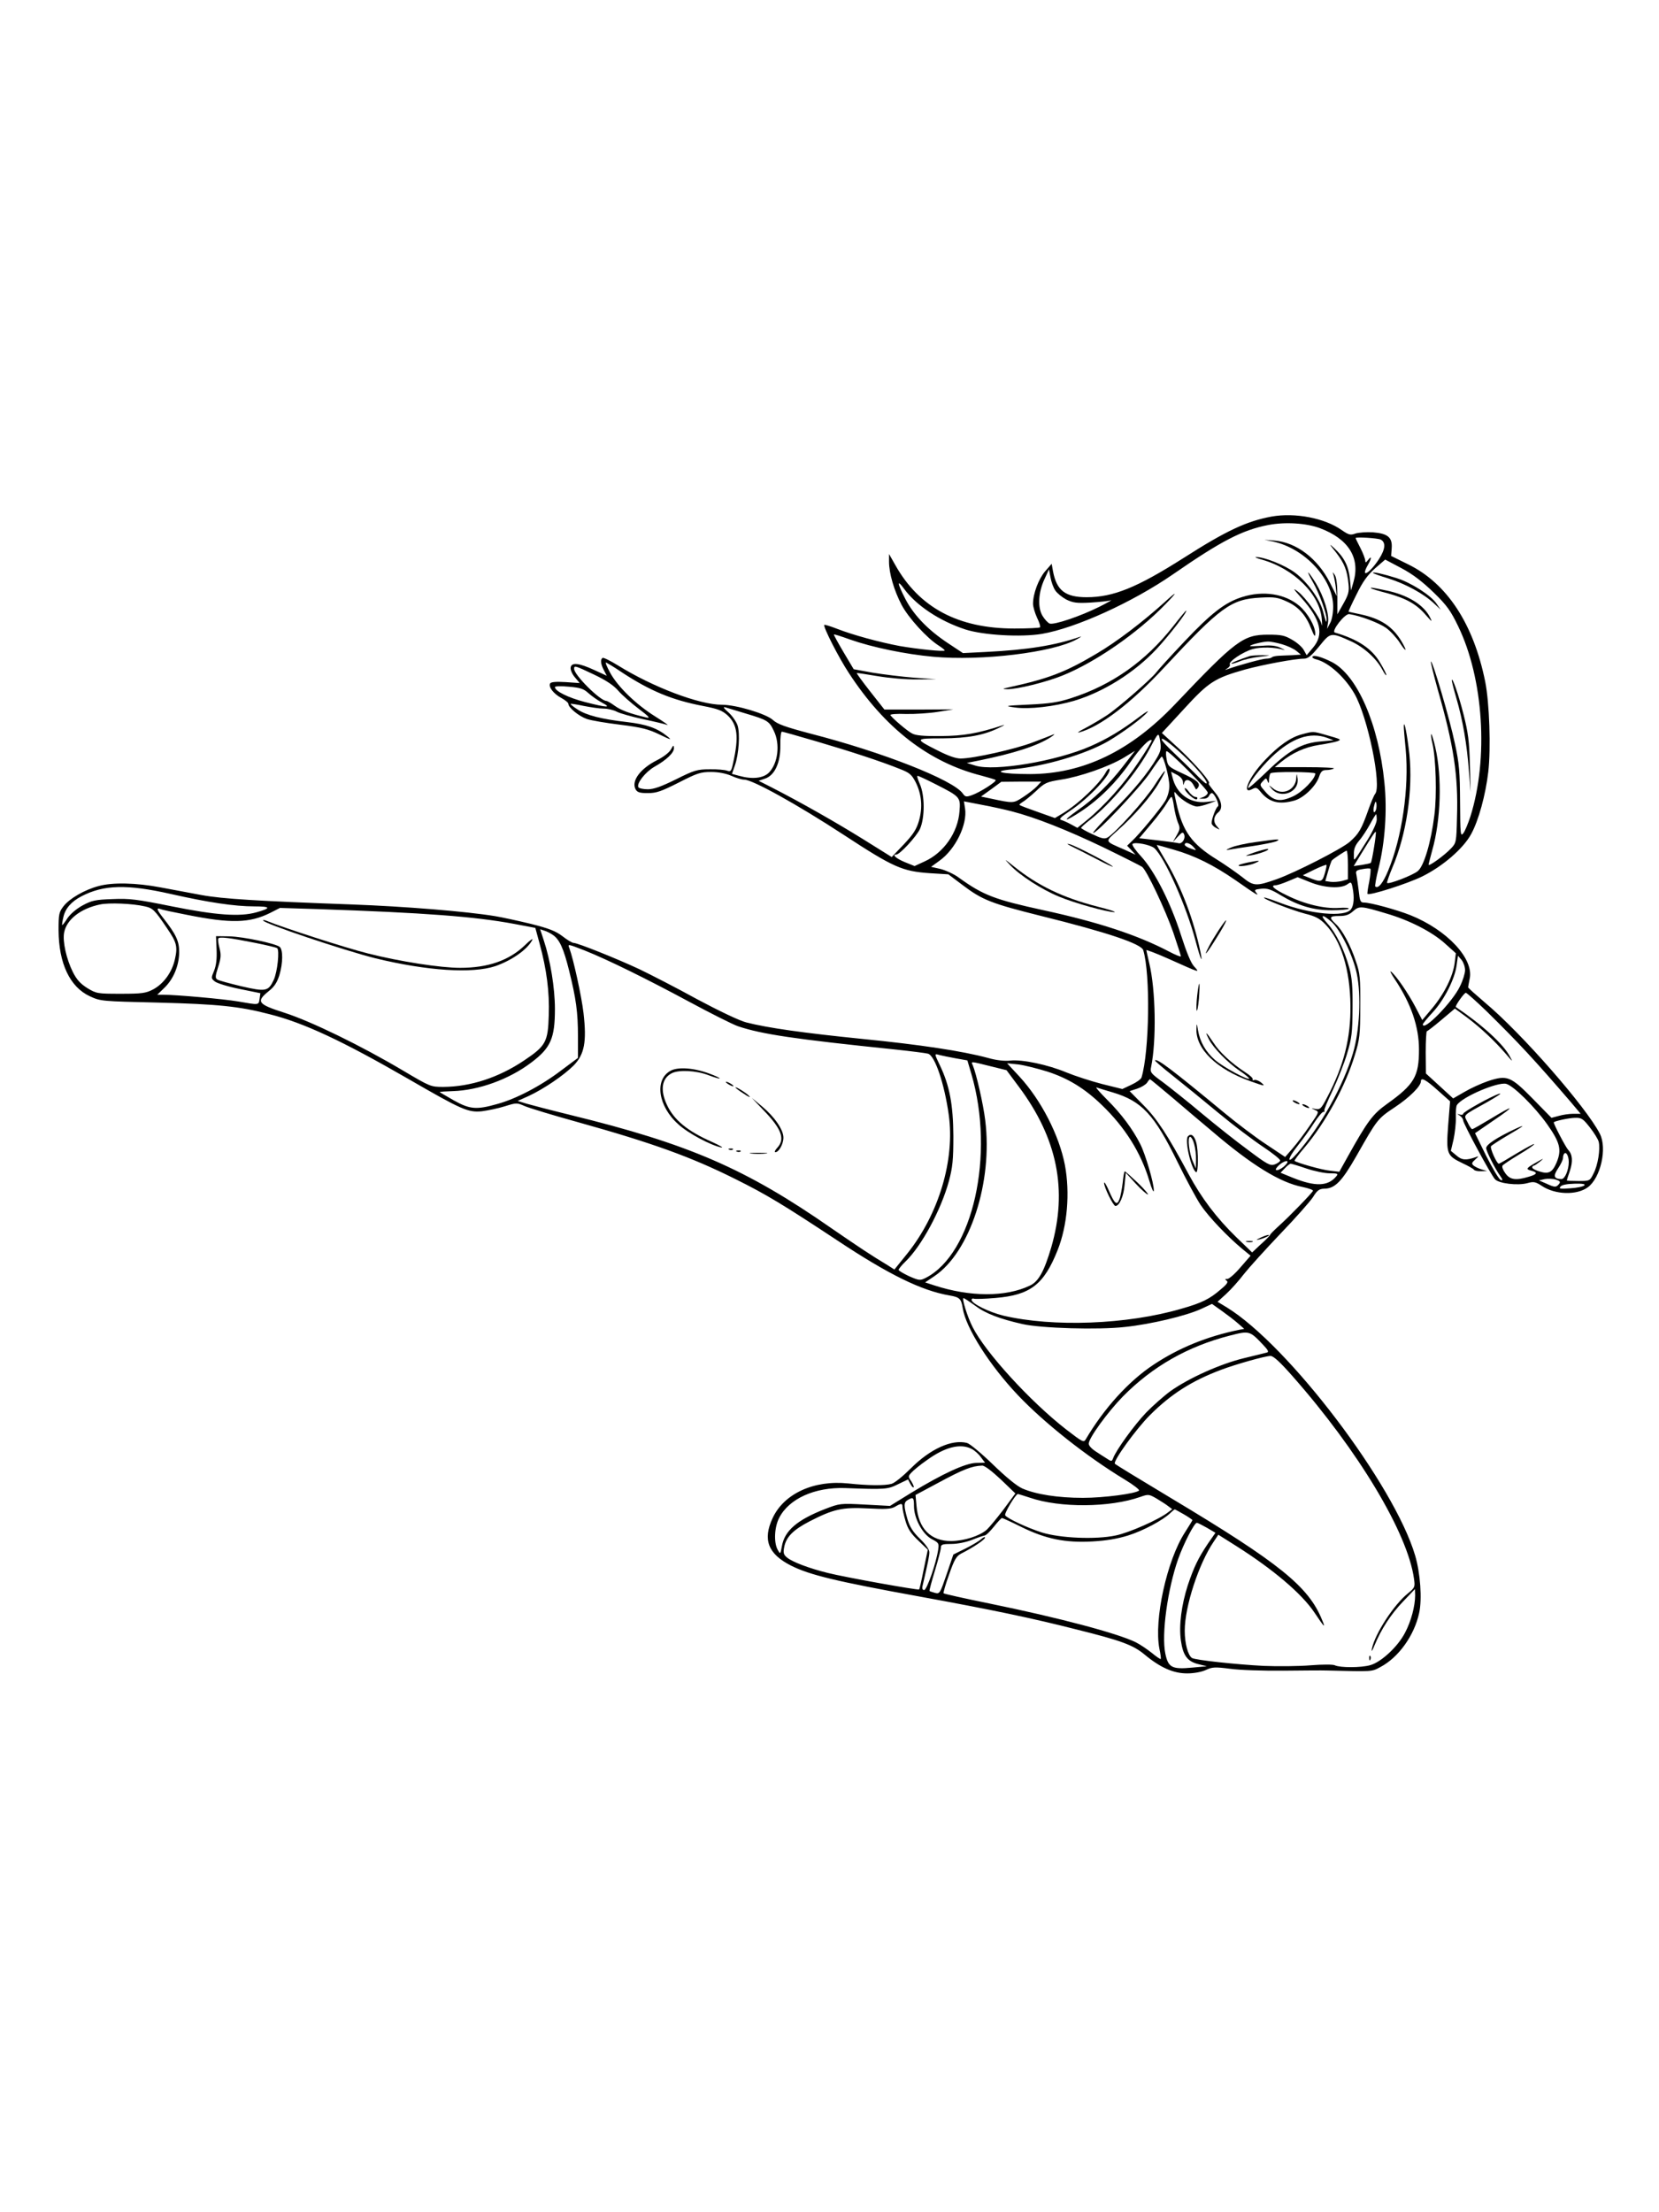 <?xml version="1.0" standalone="no"?>
<!DOCTYPE svg PUBLIC "-//W3C//DTD SVG 20010904//EN"
 "http://www.w3.org/TR/2001/REC-SVG-20010904/DTD/svg10.dtd">
<svg version="1.0" xmlns="http://www.w3.org/2000/svg"
 width="864pt" height="1152pt" viewBox="0 0 864 1152"
 preserveAspectRatio="xMidYMid meet">

<g transform="translate(0,1152) scale(0.1,-0.1)"
fill="#000000" stroke="none">
<path d="M6622 8830 c-129 -24 -235 -73 -457 -215 -244 -155 -367 -205 -506
-205 -111 0 -156 35 -175 135 l-7 39 -34 -39 c-34 -40 -63 -116 -63 -169 0
-16 10 -49 21 -73 12 -24 19 -47 15 -50 -3 -3 -63 -6 -133 -6 -293 0 -496 109
-620 330 l-33 58 0 -40 c0 -60 26 -150 66 -226 36 -67 131 -172 193 -211 17
-11 31 -22 31 -25 0 -8 -143 7 -235 23 -106 20 -245 58 -324 89 -36 14 -66 23
-68 21 -8 -8 75 -171 128 -251 187 -287 417 -465 690 -534 38 -10 71 -20 74
-23 8 -7 -83 -65 -124 -79 -29 -10 -34 -9 -47 9 -49 70 -416 215 -794 312
-132 35 -171 49 -195 71 -35 32 -191 79 -265 79 -118 0 -360 92 -542 205 -39
24 -75 42 -80 39 -12 -8 -10 -32 7 -64 l15 -29 -63 29 c-82 38 -121 42 -125
14 -2 -12 8 -35 22 -51 l25 -30 -73 5 c-50 3 -76 1 -81 -7 -10 -18 18 -54 59
-76 20 -11 36 -24 36 -30 0 -20 54 -64 96 -79 23 -8 101 -21 175 -30 111 -14
146 -23 204 -51 60 -29 66 -30 40 -9 -53 43 -108 62 -210 74 -132 15 -211 35
-258 66 -22 14 -37 27 -35 29 1 1 32 -3 68 -11 36 -7 82 -14 103 -14 21 0 52
-7 69 -16 17 -9 78 -26 137 -39 58 -12 115 -26 126 -30 11 -4 -18 16 -64 45
-99 62 -195 155 -234 228 -16 29 -25 52 -22 52 4 0 44 -24 88 -54 144 -94 256
-141 417 -172 77 -15 100 -23 128 -48 53 -49 61 -112 30 -249 -9 -43 -12 -47
-32 -40 -11 4 -52 8 -91 7 -63 0 -80 -5 -174 -52 -77 -38 -116 -52 -147 -52
-24 0 -46 5 -49 10 -12 19 36 80 83 107 64 36 102 73 102 97 -1 18 -3 17 -16
-7 -9 -16 -39 -39 -73 -56 -87 -44 -134 -108 -111 -151 9 -16 21 -20 64 -20
45 0 70 9 161 55 96 49 113 55 168 55 40 0 78 -8 106 -20 24 -11 54 -20 67
-20 43 0 274 -128 519 -288 258 -169 304 -189 446 -199 l98 -6 73 -55 c104
-79 151 -97 411 -162 343 -85 521 -145 531 -178 38 -125 32 -528 -9 -663 -3
-9 -27 -26 -53 -38 l-47 -22 -105 26 c-58 15 -141 42 -185 60 -98 41 -231 69
-294 62 -29 -3 -71 1 -116 14 -134 36 -352 69 -655 99 -306 31 -491 57 -604
86 -35 9 -142 60 -256 121 -107 59 -242 128 -300 156 -120 56 -322 137 -343
137 -7 0 -34 16 -58 35 -36 27 -69 40 -164 64 -66 16 -149 34 -185 40 -150 25
-474 51 -745 61 -493 18 -676 29 -785 49 -58 11 -154 29 -214 40 -127 24 -249
27 -322 7 -73 -19 -152 -65 -183 -105 -24 -31 -26 -42 -26 -125 1 -173 59
-296 163 -344 56 -26 61 -26 357 -33 308 -8 419 -19 577 -60 180 -45 382 -140
722 -336 280 -162 314 -177 385 -170 31 4 85 15 120 26 61 19 63 19 104 1 23
-10 148 -48 278 -84 387 -108 589 -181 819 -296 163 -81 250 -134 530 -319
268 -178 439 -262 585 -287 53 -9 61 -17 69 -67 16 -102 140 -297 288 -453
138 -145 355 -317 556 -439 45 -27 78 -53 74 -57 -17 -16 -183 -38 -292 -38
-130 0 -245 18 -316 49 -29 13 -86 60 -153 125 -60 58 -120 108 -135 112 -79
20 -191 -31 -292 -132 -40 -40 -85 -77 -101 -81 -35 -10 -124 -9 -225 2 -179
19 -335 -53 -394 -180 -53 -113 -24 -187 96 -248 98 -49 235 -82 675 -162 372
-68 583 -112 814 -171 229 -57 292 -80 352 -130 83 -69 152 -99 224 -98 35 0
75 8 96 18 32 15 47 16 125 6 49 -7 173 -11 277 -10 103 1 205 2 227 1 240 -6
233 -7 279 18 95 50 177 165 202 282 16 72 6 208 -21 299 -109 369 -659 1094
-981 1292 l-48 29 46 42 c25 23 66 69 91 102 26 33 111 127 189 209 79 82 156
169 171 192 22 36 33 43 58 44 56 0 92 37 168 170 109 192 110 194 200 254 77
51 136 110 136 135 0 23 27 8 88 -47 l64 -57 -10 -125 c-11 -149 -7 -158 74
-197 30 -14 57 -29 60 -34 3 -5 20 -9 37 -8 l32 1 -28 8 c-16 5 -35 14 -42 20
-12 10 -11 15 8 32 20 18 20 19 2 12 -49 -17 -72 -16 -100 9 l-29 24 14 59 c7
33 13 84 12 114 -1 30 1 60 6 66 27 42 212 121 256 110 37 -9 148 -118 214
-211 67 -95 76 -132 49 -198 -22 -52 -41 -62 -87 -48 -22 6 -40 16 -40 21 0 6
3 10 8 10 4 0 18 10 32 21 23 19 21 19 -15 -2 -57 -32 -61 -37 -31 -45 36 -9
33 -19 -13 -32 -66 -20 -97 -16 -121 18 -12 16 -19 34 -15 40 3 5 42 31 85 57
44 26 80 51 80 55 0 4 -40 -18 -89 -47 -49 -30 -92 -55 -95 -55 -11 0 -47 81
-41 91 4 5 42 30 86 56 86 50 101 62 42 35 -98 -46 -153 -82 -153 -101 0 -15
46 -107 72 -143 16 -23 16 -27 3 -22 -9 4 -42 60 -75 125 l-58 118 96 66 c117
79 110 85 -13 10 -50 -30 -93 -55 -98 -55 -4 0 -15 16 -24 36 -20 41 -32 30
106 107 47 27 75 45 61 42 -37 -10 -190 -95 -190 -105 0 -5 -8 -7 -17 -4 -17
5 -17 5 0 -6 9 -6 17 -17 17 -24 0 -16 144 -283 166 -307 20 -22 118 -34 169
-20 32 9 42 7 74 -14 70 -47 182 -50 240 -8 67 49 102 203 63 279 -71 139
-406 522 -597 682 -49 42 -90 78 -89 81 0 3 4 23 8 44 23 104 -117 254 -308
331 -73 29 -209 66 -242 66 -19 0 -22 7 -28 63 -4 34 -10 72 -12 83 -5 18 0
23 31 28 20 4 39 5 42 2 3 -3 0 -33 -6 -67 -7 -33 -11 -62 -9 -64 10 -10 208
53 285 91 107 53 214 145 255 221 38 69 75 203 89 324 14 123 6 359 -16 469
-61 302 -199 512 -401 611 l-89 44 3 41 c4 56 -21 76 -98 82 -32 2 -73 -1 -90
-6 -27 -10 -35 -8 -73 18 -88 62 -242 92 -365 70z m251 -60 c150 -56 212 -155
176 -280 l-13 -45 -6 61 c-7 67 -30 112 -81 159 -29 27 -28 24 9 -22 44 -57
58 -93 65 -165 4 -39 -1 -56 -27 -102 l-31 -55 0 92 c0 60 -5 99 -13 112 -13
19 -13 19 -7 0 3 -10 9 -40 12 -65 l5 -45 -36 71 c-64 126 -175 210 -289 219
l-52 4 45 -9 c166 -36 313 -195 313 -339 0 -33 -6 -68 -16 -86 l-16 -30 5 31
c8 44 -21 137 -63 207 -45 71 -55 75 -15 5 33 -57 72 -166 71 -195 -1 -21 -4
-13 -19 44 -16 62 -82 154 -146 201 -52 39 -163 83 -203 81 -9 0 5 -6 30 -13
168 -47 304 -182 313 -312 2 -27 2 -39 -1 -26 -7 35 -84 141 -123 171 -29 22
-26 16 18 -33 101 -112 119 -191 59 -260 l-32 -38 -15 27 c-8 15 -35 39 -60
53 -39 23 -56 27 -125 27 -130 0 -168 -28 -485 -362 -232 -244 -479 -363 -755
-364 -152 0 -207 15 -90 25 164 15 378 78 496 146 76 45 176 118 204 151 11
12 -7 2 -40 -23 -94 -71 -167 -115 -256 -154 -177 -78 -500 -132 -599 -101
l-45 14 60 12 c187 38 307 77 377 122 18 12 24 18 13 14 -11 -5 -59 -23 -106
-41 -91 -35 -310 -84 -376 -84 -25 0 -65 14 -118 41 -123 62 -123 64 23 64
133 1 215 16 295 55 23 11 33 17 22 14 -135 -44 -206 -56 -325 -57 -92 -1
-132 3 -151 14 -26 14 -101 78 -112 95 -3 5 34 8 81 6 48 -1 123 4 167 11 l80
13 -180 -1 -179 0 -74 94 c-40 51 -72 95 -70 96 2 1 50 -6 108 -16 60 -10 148
-18 205 -17 l100 1 -115 8 c-63 5 -160 17 -215 26 l-99 18 -53 89 c-29 49 -52
91 -50 92 1 2 39 -10 83 -26 116 -41 290 -77 434 -90 251 -23 625 22 748 91
20 11 28 17 17 13 -129 -45 -272 -68 -490 -79 l-120 -6 -77 51 c-103 68 -178
145 -222 229 -43 83 -47 109 -7 54 63 -86 184 -167 319 -211 94 -30 289 -41
398 -23 176 30 473 165 684 311 250 173 360 230 495 256 88 17 197 10 268 -16z
m318 -60 c27 -15 24 -49 -9 -101 -51 -78 -100 -104 -57 -29 19 33 19 49 0 24
-12 -15 -14 -16 -15 -3 0 8 -11 38 -25 65 -14 27 -25 50 -25 52 0 7 114 0 131
-8z m275 -275 c69 -67 89 -95 128 -176 132 -272 159 -688 64 -990 -12 -37 -28
-76 -37 -88 -15 -19 -16 -7 -17 162 -1 155 -4 200 -27 305 -26 125 -117 435
-125 427 -2 -2 14 -68 36 -147 83 -289 107 -448 100 -663 -3 -131 -4 -135 -32
-164 -34 -36 -116 -95 -116 -84 0 4 9 38 19 75 45 158 52 381 16 536 -9 40
-19 71 -21 69 -3 -2 0 -24 6 -48 18 -78 24 -269 10 -375 -17 -139 -54 -264
-86 -290 -26 -22 -151 -70 -160 -62 -2 3 10 38 27 79 74 173 108 404 89 591
-11 99 -27 183 -29 148 -1 -8 4 -64 10 -125 18 -197 -19 -456 -92 -630 -27
-65 -52 -95 -67 -81 -2 3 5 45 17 93 34 135 46 303 31 447 -30 305 -142 560
-273 628 -54 27 -95 39 -102 28 -3 -4 7 -11 21 -14 63 -16 147 -91 197 -177
70 -120 145 -485 108 -524 -5 -6 -21 -43 -35 -83 -36 -102 -50 -125 -98 -167
-44 -37 -278 -157 -378 -193 -108 -38 -121 -38 -181 11 -30 23 -88 64 -130 90
-133 82 -180 147 -213 297 -14 63 -14 64 3 43 24 -29 81 -63 106 -63 11 0 38
7 60 15 l40 15 -51 -6 c-86 -10 -158 42 -178 129 l-7 28 31 -16 c19 -10 30
-24 31 -38 1 -18 2 -18 6 -4 6 23 32 18 47 -8 6 -11 12 -22 14 -25 2 -2 7 2
12 10 13 21 -5 37 -85 74 -67 31 -73 36 -79 71 -4 20 -5 40 -1 43 8 8 215
-199 215 -216 0 -7 -10 -17 -22 -22 l-23 -9 23 0 c12 -1 25 6 28 14 4 8 10 15
15 15 14 0 42 -62 32 -69 -11 -7 -33 -66 -33 -87 0 -7 10 -19 23 -25 22 -12
22 -12 4 9 -20 22 -17 52 8 72 26 21 17 64 -21 108 -19 23 -33 42 -29 42 18 0
-67 99 -149 176 l-95 87 116 126 c129 141 160 160 319 205 93 25 258 56 305
56 21 0 38 14 80 65 59 73 59 73 166 25 67 -31 131 -89 162 -147 11 -21 20
-33 21 -28 0 6 -15 35 -33 65 -43 73 -116 121 -235 156 -21 6 52 100 75 96 59
-9 155 -46 192 -72 23 -17 55 -52 71 -77 34 -53 41 -47 9 7 -47 78 -107 118
-214 141 -33 7 -61 13 -62 14 -1 0 17 41 42 90 32 66 57 100 96 135 l53 46 85
-45 c60 -32 109 -70 167 -126z m-1970 10 c9 -14 35 -35 57 -47 35 -17 54 -20
126 -16 47 3 95 8 106 12 11 4 -16 -12 -60 -34 -96 -48 -236 -96 -259 -87 -9
4 -25 21 -36 39 -27 43 -23 123 10 193 l23 50 8 -42 c4 -23 15 -54 25 -68z
m1181 -280 c28 -8 62 -24 75 -35 l23 -19 -45 -3 c-25 -1 -57 -2 -72 -3 -15 -1
-31 -4 -34 -8 -4 -4 -17 -7 -30 -7 -19 0 -140 -33 -199 -54 -18 -7 -18 -6 -2
4 9 6 15 15 12 20 -9 14 69 66 119 80 43 12 117 10 161 -4 11 -3 4 1 -15 10
-25 12 -52 15 -97 11 -35 -2 -63 -3 -63 -1 0 6 63 22 91 23 14 1 48 -6 76 -14z
m-3583 -158 c63 -30 102 -56 126 -84 19 -22 67 -64 105 -93 57 -43 64 -52 40
-46 -85 20 -133 38 -164 61 -19 14 -39 25 -43 25 -32 0 -168 135 -168 167 0
18 3 18 104 -30z m-29 -97 c17 -15 48 -37 70 -49 52 -27 29 -27 -88 3 -88 23
-157 57 -157 78 0 5 33 6 73 2 60 -5 77 -11 102 -34z m820 -106 c111 -33 121
-39 145 -90 34 -69 22 -169 -26 -218 -30 -29 -87 -35 -155 -16 l-37 10 15 43
c21 60 28 167 14 210 -7 20 -28 50 -48 68 -23 20 -29 29 -17 26 10 -3 59 -18
109 -33z m368 -145 c177 -52 336 -104 435 -144 49 -19 60 -29 80 -67 32 -63
38 -132 18 -202 -13 -45 -30 -71 -79 -123 l-63 -66 -149 93 c-140 87 -321 190
-477 270 l-67 34 32 11 c51 16 82 82 81 173 -1 39 3 72 8 72 4 0 86 -23 181
-51z m1773 -84 c-47 -80 -122 -171 -229 -278 -60 -60 -106 -111 -104 -114 11
-11 246 237 297 314 30 45 57 82 60 83 11 0 40 -111 40 -153 0 -25 -9 -56 -21
-77 -25 -41 -135 -174 -173 -209 l-26 -25 22 -23 22 -24 -59 27 c-105 46 -102
38 -34 100 86 76 175 178 215 248 51 86 35 78 -21 -10 -47 -75 -209 -255 -248
-276 -16 -8 -32 -4 -78 18 -33 15 -59 30 -59 33 1 3 21 22 46 41 108 83 250
253 314 376 44 83 44 83 52 35 6 -38 4 -51 -16 -86z m164 -15 c60 -59 107
-120 92 -120 -5 0 -31 24 -59 53 -28 28 -78 77 -112 109 -33 31 -61 61 -61 68
0 15 67 -38 140 -110z m-263 -12 c-73 -110 -175 -224 -269 -301 l-47 -38 -33
18 c-18 10 -41 20 -51 23 -14 4 -3 15 45 47 100 66 224 200 205 220 -3 2 -11
-6 -18 -19 -30 -57 -144 -166 -225 -214 l-40 -24 -90 32 c-49 17 -91 33 -94
36 -3 2 4 8 15 15 11 6 43 32 70 57 46 44 56 48 130 60 99 15 248 67 327 114
l59 36 -62 -80 c-70 -91 -152 -171 -240 -232 -83 -59 -65 -60 23 -2 94 63 181
149 252 251 54 78 103 129 114 118 3 -2 -29 -55 -71 -117z m-1052 -113 c126
-64 128 -67 122 -140 -8 -110 -82 -216 -182 -261 l-52 -24 -52 21 c-45 19 -67
39 -43 39 18 0 105 94 123 133 26 58 26 176 -1 235 -10 23 -16 42 -11 42 4 0
47 -20 96 -45z m525 -10 c-13 -14 -46 -39 -72 -56 -51 -33 -49 -33 -171 -7
l-48 10 53 38 53 39 104 1 104 0 -23 -25z m714 -105 c4 -27 13 -64 20 -82 13
-30 12 -36 -6 -68 l-20 -35 26 28 c23 25 27 26 33 11 8 -21 -11 -50 -29 -45
-7 2 -56 9 -109 15 l-96 11 63 75 c35 41 71 90 81 108 10 17 20 32 24 32 4 0
9 -22 13 -50z m-845 -25 c124 -32 288 -97 476 -187 105 -51 196 -97 203 -102
24 -18 120 -221 162 -341 22 -65 40 -121 40 -125 0 -4 -28 7 -62 25 -164 86
-368 153 -653 215 -253 55 -314 78 -439 168 -26 20 -71 40 -98 47 l-49 11 44
32 c83 59 146 189 133 272 l-6 37 93 -18 c50 -9 121 -25 156 -34z m1897 8
c-10 -26 -18 -8 -9 23 5 21 8 24 11 11 2 -10 1 -25 -2 -34z m4 -51 c0 -16 -20
-60 -47 -104 -79 -125 -72 -118 -72 -76 -1 27 7 46 27 70 16 18 41 57 57 86
15 28 30 52 32 52 1 0 3 -13 3 -28z m-14 -144 c-7 -43 -14 -79 -17 -81 -2 -3
-23 -7 -46 -11 l-43 -6 41 67 c57 93 71 114 74 111 2 -2 -2 -38 -9 -80z
m-1144 -5 c54 -49 166 -300 214 -481 30 -113 43 -133 19 -28 -39 168 -102 326
-183 459 -22 37 -39 67 -37 67 1 0 42 -11 89 -25 108 -31 205 -79 321 -159
113 -79 124 -85 107 -64 -11 14 -8 16 27 20 32 3 52 -4 101 -34 92 -55 169
-78 266 -78 46 0 85 4 88 8 3 5 -21 6 -52 4 -75 -5 -179 20 -269 65 -69 33
-90 53 -59 53 7 0 36 9 64 21 l50 21 65 -26 c75 -30 160 -35 194 -11 19 14 21
13 27 -17 10 -50 7 -93 -8 -113 -31 -43 -215 -26 -373 35 -42 16 -78 28 -80
26 -7 -7 145 -66 214 -84 53 -13 76 -25 105 -55 82 -84 129 -236 131 -422 2
-171 -34 -313 -120 -477 -32 -62 -38 -67 -62 -63 -25 5 -25 5 -3 -5 23 -10 23
-10 -27 -82 -27 -40 -67 -93 -89 -118 l-39 -45 -99 66 c-55 36 -150 108 -213
160 -283 234 -355 288 -366 277 -2 -2 40 -38 93 -80 53 -42 160 -129 237 -193
77 -64 182 -143 233 -177 51 -34 91 -66 89 -72 -2 -6 -15 -15 -29 -20 -23 -8
-39 1 -139 76 -63 46 -172 133 -244 193 -71 60 -161 131 -198 159 -65 47 -68
52 -62 80 28 137 24 402 -10 541 -8 33 -14 63 -15 67 0 3 53 -17 118 -46 165
-74 162 -73 131 -39 -17 18 -40 75 -68 162 -54 170 -138 335 -208 411 -29 31
-49 60 -45 65 12 12 94 -4 114 -22z m203 7 c18 -20 18 -20 -13 -9 -18 6 -32
15 -32 20 0 16 26 10 45 -11z m805 -95 l0 -74 -32 -9 c-17 -4 -44 -6 -59 -4
l-27 4 15 52 c8 28 17 53 19 55 9 10 70 50 77 51 4 0 7 -34 7 -75z m-121 -45
c-13 -44 -19 -46 -86 -19 l-28 11 59 29 c33 16 62 27 64 25 2 -2 -2 -23 -9
-46z m-6011 -105 c194 -44 333 -65 437 -65 86 0 89 -9 10 -31 -86 -24 -210
-15 -439 31 -183 37 -222 42 -310 38 -89 -3 -108 -7 -156 -33 -33 -18 -64 -45
-79 -67 -13 -21 -26 -37 -27 -35 -2 1 1 20 6 41 10 45 41 81 95 109 116 60
236 63 463 12z m-133 -65 c41 -9 51 -19 115 -114 50 -73 56 -95 41 -161 -15
-68 -59 -128 -113 -157 -38 -20 -58 -23 -169 -23 -122 0 -127 1 -175 30 -36
23 -55 44 -75 84 -33 66 -54 159 -45 205 13 68 86 125 187 146 47 10 170 5
234 -10z m6465 -37 c120 -35 237 -95 304 -155 l58 -52 -6 -49 c-8 -69 -53
-160 -116 -236 l-53 -63 -36 69 c-38 72 -99 161 -126 183 -9 7 0 -11 20 -41
84 -126 125 -246 125 -364 0 -140 -24 -182 -167 -284 -74 -53 -101 -89 -204
-274 l-44 -79 -50 6 c-42 4 -172 41 -183 51 -2 2 20 32 50 67 110 130 215 321
264 484 25 81 28 104 28 254 1 148 -1 172 -23 235 -28 84 -70 162 -105 194
-36 34 -33 41 18 41 34 0 52 6 73 25 32 28 40 28 173 -12z m-6246 -7 c229 -46
326 -43 433 10 l51 26 194 -6 c560 -19 821 -39 1025 -77 l111 -21 22 -81 c37
-135 52 -253 48 -372 -4 -141 -15 -161 -128 -237 -134 -90 -280 -137 -421
-138 -66 0 -68 1 -210 85 -219 130 -478 256 -617 301 -141 45 -150 58 -82 113
29 23 43 45 55 83 19 63 19 132 2 147 -23 18 -188 53 -262 55 l-70 1 3 -70 c2
-49 -2 -82 -13 -110 -16 -38 -16 -40 4 -56 11 -9 69 -27 129 -39 l108 -22 -4
-29 c-5 -34 -2 -33 -112 -14 -77 13 -322 35 -393 35 l-28 0 35 34 c48 45 78
115 79 185 1 59 -15 94 -84 182 -33 42 -36 54 -13 45 9 -4 71 -17 138 -30z
m5961 -37 c46 -41 111 -174 131 -269 24 -113 15 -298 -20 -415 -50 -168 -166
-377 -290 -520 -55 -64 -54 -32 1 37 28 35 67 89 87 121 20 31 42 57 48 57 6
0 9 3 5 6 -3 3 17 51 44 107 26 56 61 143 75 192 24 79 27 108 28 235 1 110
-3 160 -17 210 -25 92 -69 181 -112 229 -44 48 -31 55 20 10z m-4055 -68 c34
-24 55 -69 84 -186 36 -145 46 -216 46 -342 l0 -112 -87 -65 c-108 -82 -235
-148 -333 -175 -109 -31 -143 -28 -227 19 -40 23 -73 42 -73 43 0 2 31 4 68 5
134 4 293 61 409 149 101 76 123 126 123 279 0 109 -24 255 -58 357 l-19 58
21 -7 c11 -3 32 -13 46 -23z m-1546 -42 c55 -11 104 -23 109 -26 14 -9 2 -125
-18 -167 -28 -59 -41 -61 -168 -32 -62 15 -118 30 -125 35 -12 7 -11 18 4 65
15 47 16 64 7 99 -6 23 -9 45 -6 50 6 10 57 4 197 -24z m1712 -39 c120 -48
321 -147 544 -267 113 -61 227 -118 253 -127 125 -42 294 -67 817 -121 85 -9
163 -19 173 -22 36 -10 85 -155 108 -318 33 -235 -52 -518 -216 -723 l-67 -83
-36 23 c-85 51 -145 91 -292 192 -445 310 -743 439 -1360 590 -102 25 -205 52
-229 59 l-45 14 58 26 c79 37 182 107 234 159 56 58 68 123 51 272 -10 87 -53
283 -74 339 -9 22 -9 22 81 -13z m4584 -102 c0 -16 -11 -53 -26 -83 -38 -82
-194 -241 -194 -199 0 3 23 32 52 63 60 65 115 174 124 245 l7 49 19 -22 c10
-13 18 -36 18 -53z m113 -215 c164 -161 252 -256 436 -470 l53 -63 -39 0 c-21
0 -55 -5 -75 -11 l-38 -10 -98 100 c-115 117 -133 124 -233 91 -35 -12 -90
-37 -122 -56 l-59 -34 -71 65 -71 65 -1 110 c0 60 3 110 6 110 3 0 37 26 76
59 l70 59 64 -47 c69 -52 142 -120 203 -191 35 -41 36 -42 19 -11 -34 64 -142
163 -281 257 -6 4 43 74 52 74 5 0 54 -44 109 -97z m-2767 -244 l62 -11 21
-71 c123 -420 8 -934 -237 -1061 -30 -15 -34 -15 -87 8 -30 14 -55 29 -55 33
0 5 16 25 36 44 83 80 185 268 226 419 19 72 23 108 23 235 -1 163 -20 263
-70 367 -30 63 -30 62 -2 54 12 -3 50 -11 83 -17z m181 -41 l85 -21 64 -86
c201 -269 255 -539 169 -836 -37 -125 -66 -179 -112 -200 -126 -60 -311 -59
-496 1 l-49 16 49 33 c185 125 304 489 264 811 -10 84 -47 245 -65 287 -10 21
-13 21 91 -5z m297 -28 c108 -35 194 -87 284 -174 120 -115 204 -248 248 -396
13 -44 23 -64 23 -49 1 36 -44 190 -71 242 -39 77 -97 155 -170 228 -40 40
-66 70 -57 66 9 -3 47 -15 85 -26 150 -45 215 -114 336 -361 44 -90 99 -192
121 -225 42 -62 139 -164 216 -228 l44 -36 -53 -61 c-28 -33 -59 -60 -68 -60
-13 0 -14 -2 -4 -9 10 -6 3 -18 -30 -45 -57 -50 -99 -71 -205 -101 -283 -83
-669 -97 -928 -36 -74 18 -165 63 -165 82 0 6 6 9 13 6 6 -2 57 -1 112 4 181
15 252 70 323 249 51 128 65 298 38 443 -30 156 -124 338 -236 460 l-65 70 58
-6 c32 -4 99 -21 151 -37z m653 -137 c63 -54 154 -131 202 -171 209 -179 357
-270 474 -293 32 -7 56 -15 55 -20 -4 -11 -126 -137 -179 -184 -24 -22 -44
-42 -44 -45 0 -3 -21 -25 -47 -48 l-47 -44 -82 79 c-102 99 -182 204 -249 329
-110 205 -165 289 -236 360 l-71 72 40 13 c21 7 44 21 51 31 6 10 13 18 15 18
2 0 55 -44 118 -97z m2173 -154 c22 -28 43 -62 46 -75 9 -37 -4 -122 -27 -165
-19 -39 -20 -39 -79 -39 -33 0 -60 1 -60 3 0 2 7 25 16 50 16 49 14 85 -9 109
-13 14 -79 140 -75 144 8 7 78 22 110 23 34 1 42 -4 78 -50z m-110 -180 c0
-42 -20 -89 -38 -89 -40 1 -44 16 -18 55 14 21 26 45 26 55 0 9 3 20 7 23 10
11 23 -14 23 -44z m-1485 -25 c-16 -13 -33 -20 -39 -17 -5 4 4 16 19 29 16 13
33 20 39 17 5 -4 -4 -16 -19 -29z m119 -9 c41 -14 96 -25 121 -25 42 0 46 -2
34 -16 -43 -52 -109 -54 -224 -8 l-66 27 22 23 c12 13 26 24 31 24 4 0 41 -11
82 -25z m1315 -81 c-15 -18 -22 -18 -67 3 l-37 16 30 7 c17 3 43 2 58 -3 22
-7 25 -12 16 -23z m132 -7 c-6 -6 -39 -13 -73 -15 -53 -4 -61 -3 -51 9 7 9 34
14 73 15 43 1 58 -2 51 -9z m-3173 -626 c54 -41 128 -69 247 -96 98 -22 396
-31 535 -15 133 14 318 58 396 94 l56 26 52 -37 c28 -20 66 -49 84 -65 l32
-28 -27 -5 c-166 -34 -314 -94 -446 -182 -130 -86 -258 -228 -353 -389 -10
-17 -18 -12 -100 51 -188 146 -422 402 -489 535 -27 53 -57 150 -47 150 4 0
31 -18 60 -39z m1501 -205 c24 -25 30 -36 20 -39 -8 -2 -63 -16 -122 -30 -123
-30 -285 -103 -381 -171 -33 -24 -91 -75 -127 -112 -62 -65 -157 -196 -172
-238 -7 -17 -8 -18 -35 0 -15 9 -42 27 -59 38 -18 12 -33 28 -33 38 0 29 98
164 178 246 154 156 338 261 557 317 102 26 103 26 174 -49z m153 -163 c343
-389 599 -816 632 -1054 6 -43 5 -46 -31 -76 -73 -58 -172 -210 -188 -288 -4
-20 1 -14 13 16 35 85 85 162 148 228 l63 66 1 -32 c0 -56 -21 -136 -53 -196
-38 -73 -124 -152 -180 -168 -47 -14 -158 -14 -185 -1 -9 5 -65 5 -127 0 -60
-5 -170 -6 -244 -3 -140 7 -355 30 -373 41 -21 13 -38 76 -38 142 0 126 73
349 151 464 l24 36 92 -58 c193 -122 343 -249 409 -348 52 -78 59 -84 39 -37
-70 173 -221 295 -787 634 -158 95 -290 175 -292 179 -9 15 111 181 183 253
110 110 219 179 371 236 77 29 226 71 256 72 15 1 50 -31 116 -106z m-1672
-378 c16 -8 38 -28 49 -44 l21 -28 -47 -1 c-56 -2 -172 -55 -338 -156 l-110
-68 -131 7 c-128 7 -131 6 -207 -23 -146 -57 -211 -113 -225 -194 -8 -43 -8
-43 -22 -18 -21 38 -17 118 8 166 51 100 186 160 342 155 210 -8 223 -7 277
20 l52 25 12 -23 c7 -13 14 -21 17 -18 3 2 -3 16 -12 31 -17 24 -17 27 1 46
10 11 46 41 81 65 94 68 174 88 232 58z m152 -159 l76 -73 -62 -84 c-35 -46
-74 -93 -87 -105 -38 -33 -118 -58 -185 -59 -107 0 -171 64 -181 184 l-5 56
114 61 c135 73 179 90 233 92 12 1 51 -29 97 -72z m151 -95 c157 -54 417 -52
576 4 42 15 45 14 85 -9 23 -14 50 -31 61 -40 l20 -15 -20 -15 c-47 -38 -205
-108 -275 -122 -104 -22 -289 -14 -385 16 -75 24 -180 73 -190 89 -6 10 54
110 66 111 3 0 31 -9 62 -19z m-603 -44 c0 -64 45 -147 93 -172 36 -19 38 -22
33 -55 -11 -72 -59 -210 -73 -210 -9 0 -12 8 -8 23 29 125 35 155 35 174 0 14
-19 41 -49 70 -37 36 -53 62 -65 102 -20 70 -20 88 2 100 28 17 32 13 32 -32z
m-60 -5 c0 -10 7 -43 16 -73 12 -41 28 -65 66 -101 l50 -48 -21 -101 c-11 -56
-22 -104 -24 -106 -5 -5 -389 64 -476 86 -97 24 -184 57 -212 80 -18 15 -21
24 -15 54 10 53 46 90 133 135 123 63 169 74 303 67 91 -5 120 -3 140 8 34 20
40 20 40 -1z m1466 -38 c24 -14 44 -28 44 -30 0 -2 -18 -31 -39 -64 -94 -145
-162 -456 -133 -605 6 -27 9 -52 7 -54 -2 -2 -23 12 -47 32 -24 19 -61 44 -83
55 -93 46 -396 127 -763 202 -128 26 -235 50 -238 53 -2 2 10 46 29 98 27 78
38 96 63 109 62 31 124 73 124 83 0 5 -9 2 -20 -8 -11 -10 -48 -32 -82 -49
l-63 -31 -35 -103 c-34 -99 -36 -103 -60 -97 -14 4 -27 8 -29 10 -2 2 11 50
28 106 17 56 31 110 31 120 0 16 8 19 55 19 32 0 76 9 107 21 29 12 59 22 66
23 8 1 29 22 49 47 19 24 38 44 41 44 4 0 50 -21 102 -47 126 -62 228 -83 370
-75 72 4 130 14 185 31 80 25 182 80 220 117 11 10 21 19 23 19 2 0 23 -12 48
-26z m120 -70 l44 -26 -39 -56 c-51 -76 -73 -122 -105 -217 -33 -103 -47 -209
-36 -288 11 -78 34 -109 91 -123 l44 -11 -76 -7 c-105 -10 -125 0 -140 73 -21
100 12 337 67 493 29 81 84 188 97 188 5 0 28 -12 53 -26z"/>
<path d="M6065 8384 c-113 -102 -250 -207 -356 -269 -160 -95 -248 -129 -454
-174 -36 -8 -37 -9 -10 -10 50 -1 201 36 288 71 171 69 390 220 537 372 65 67
63 72 -5 10z"/>
<path d="M6469 8411 c-89 -28 -160 -83 -301 -232 -72 -76 -137 -148 -145 -159
-23 -32 -197 -184 -257 -224 -30 -20 -81 -50 -113 -67 -32 -16 -47 -27 -33
-23 107 28 271 152 442 337 296 318 349 357 503 365 73 4 90 1 138 -21 60 -27
99 -71 127 -144 14 -35 19 -42 20 -24 0 40 -39 108 -83 146 -74 63 -188 81
-298 46z"/>
<path d="M6110 8259 c-144 -183 -319 -306 -530 -374 -68 -22 -112 -29 -220
-34 -128 -6 -132 -7 -75 -15 73 -11 209 5 310 35 153 46 314 147 428 269 62
66 166 200 154 200 -2 0 -32 -36 -67 -81z"/>
<path d="M7150 8537 c0 -3 37 -16 83 -30 88 -28 182 -79 236 -130 l34 -32 -22
32 c-29 43 -133 109 -206 132 -73 23 -125 34 -125 28z"/>
<path d="M7141 8456 c2 -2 40 -14 84 -25 98 -27 152 -57 200 -113 33 -38 36
-39 22 -12 -33 65 -116 116 -227 139 -75 16 -86 17 -79 11z"/>
<path d="M7561 7978 c-1 -4 10 -47 24 -95 33 -113 55 -240 65 -378 l9 -110 -4
145 c-3 120 -9 165 -33 260 -26 103 -59 197 -61 178z"/>
<path d="M6780 7696 c-58 -15 -121 -59 -191 -133 -85 -89 -126 -184 -67 -152
18 10 25 8 41 -12 46 -58 99 -71 181 -47 48 15 110 75 126 124 9 27 17 34 38
34 15 0 32 4 39 8 6 4 -61 7 -148 7 l-160 0 33 27 c59 48 123 77 198 89 41 6
83 15 95 19 23 9 21 10 -64 34 -63 18 -62 18 -121 2z m131 -18 l34 -13 -66 -6
c-100 -8 -166 -46 -281 -157 -54 -52 -98 -91 -98 -85 0 22 62 102 123 161 104
99 199 132 288 100z m-61 -186 c0 -28 -66 -96 -116 -119 -67 -31 -101 -25
-144 24 -30 34 -31 36 -13 55 16 18 18 18 24 1 6 -15 8 -13 8 8 1 14 4 29 8
32 10 10 233 8 233 -1z"/>
<path d="M6751 7469 c-3 -64 -74 -95 -123 -53 -21 17 -22 18 -8 0 48 -62 152
-21 137 55 -4 23 -4 23 -6 -2z"/>
<path d="M6170 7414 c0 -18 57 -67 64 -55 4 6 1 11 -8 11 -8 0 -24 12 -35 28
-11 15 -21 22 -21 16z"/>
<path d="M6540 7135 c-53 -7 -111 -20 -130 -29 -26 -11 -28 -14 -10 -11 14 3
72 12 129 20 57 9 111 20 120 25 21 12 14 12 -109 -5z"/>
<path d="M6530 7080 c-50 -18 -51 -19 -15 -14 42 6 110 32 85 33 -8 0 -40 -9
-70 -19z"/>
<path d="M6501 7029 c-24 -5 -46 -11 -49 -14 -11 -11 54 -3 83 10 34 15 28 16
-34 4z"/>
<path d="M6510 8104 c-57 -19 -101 -37 -97 -40 2 -2 21 3 43 12 21 9 68 20
104 24 62 7 63 7 15 8 -27 0 -57 -2 -65 -4z"/>
<path d="M5580 7113 c19 -9 78 -39 130 -66 52 -28 91 -45 85 -39 -15 15 -196
109 -225 116 -17 4 -14 1 10 -11z"/>
<path d="M5260 7016 c50 -54 165 -128 255 -165 81 -34 251 -81 289 -81 11 1
-28 14 -89 29 -181 47 -308 108 -433 208 -54 43 -55 44 -22 9z"/>
<path d="M6348 6678 c-19 -29 -42 -67 -51 -85 -33 -63 -16 -45 38 42 60 95 70
129 13 43z"/>
<path d="M6235 6337 c-4 -36 -5 -71 -3 -79 3 -7 8 20 12 61 3 41 4 76 2 78 -2
3 -7 -25 -11 -60z"/>
<path d="M6231 6162 c-4 -104 105 -210 280 -272 73 -26 81 -28 60 -10 -13 12
-31 18 -38 16 -8 -3 -12 -2 -9 3 3 5 -13 21 -37 36 -76 50 -136 106 -168 156
-37 56 -47 64 -23 17 23 -45 97 -121 160 -164 30 -20 52 -39 50 -41 -8 -9
-135 60 -178 97 -49 43 -78 93 -89 155 -6 38 -7 39 -8 7z"/>
<path d="M6740 5780 c8 -5 20 -10 25 -10 6 0 3 5 -5 10 -8 5 -19 10 -25 10 -5
0 -3 -5 5 -10z"/>
<path d="M6790 5760 c8 -5 20 -10 25 -10 6 0 3 5 -5 10 -8 5 -19 10 -25 10 -5
0 -3 -5 5 -10z"/>
<path d="M1370 6727 c0 -15 424 -157 584 -197 271 -66 506 -81 626 -41 86 30
167 87 192 136 6 11 -12 -1 -38 -27 -83 -80 -193 -118 -338 -118 -101 0 -315
33 -480 75 -113 28 -444 135 -528 170 -10 4 -18 5 -18 2z"/>
<path d="M3494 5945 c-87 -45 -68 -185 39 -280 50 -46 166 -108 222 -120 17
-4 -4 9 -46 28 -129 57 -198 114 -235 192 -37 78 -28 139 24 166 36 19 127 15
192 -10 29 -11 56 -19 58 -17 2 2 -22 14 -53 25 -79 30 -162 36 -201 16z"/>
<path d="M3780 5886 c0 -3 9 -10 20 -16 11 -6 20 -8 20 -6 0 3 -9 10 -20 16
-11 6 -20 8 -20 6z"/>
<path d="M3830 5857 c0 -2 19 -17 43 -32 23 -16 37 -22 30 -14 -12 15 -73 53
-73 46z"/>
<path d="M3976 5739 c95 -98 114 -151 72 -196 -12 -13 -16 -23 -10 -23 18 0
42 42 42 76 0 41 -46 108 -112 163 l-53 44 61 -64z"/>
<path d="M3798 5533 c7 -3 16 -2 19 1 4 3 -2 6 -13 5 -11 0 -14 -3 -6 -6z"/>
<path d="M3838 5523 c7 -3 16 -2 19 1 4 3 -2 6 -13 5 -11 0 -14 -3 -6 -6z"/>
<path d="M3913 5513 c20 -2 54 -2 75 0 20 2 3 4 -38 4 -41 0 -58 -2 -37 -4z"/>
<path d="M5847 5361 c-4 -32 -11 -71 -17 -86 -13 -35 -25 -25 -56 47 -13 29
-23 46 -24 38 0 -23 48 -120 59 -120 21 0 43 51 48 111 l6 62 52 -57 c29 -31
57 -56 63 -56 5 0 -18 27 -52 60 -35 33 -65 60 -68 60 -3 0 -8 -26 -11 -59z"/>
<path d="M6187 5603 c-19 -18 16 -171 42 -187 12 -8 13 110 1 154 -10 37 -27
50 -43 33z m32 -40 c6 -21 11 -58 10 -83 l-1 -45 -15 35 c-20 44 -30 130 -15
130 6 0 16 -17 21 -37z"/>
<path d="M6565 5075 c-25 -12 -26 -14 -5 -9 28 7 60 23 45 23 -5 0 -23 -6 -40
-14z"/>
<path d="M6493 5053 c9 -2 23 -2 30 0 6 3 -1 5 -18 5 -16 0 -22 -2 -12 -5z"/>
<path d="M7131 2884 c0 -11 3 -14 6 -6 3 7 2 16 -1 19 -3 4 -6 -2 -5 -13z"/>
</g>
</svg>
